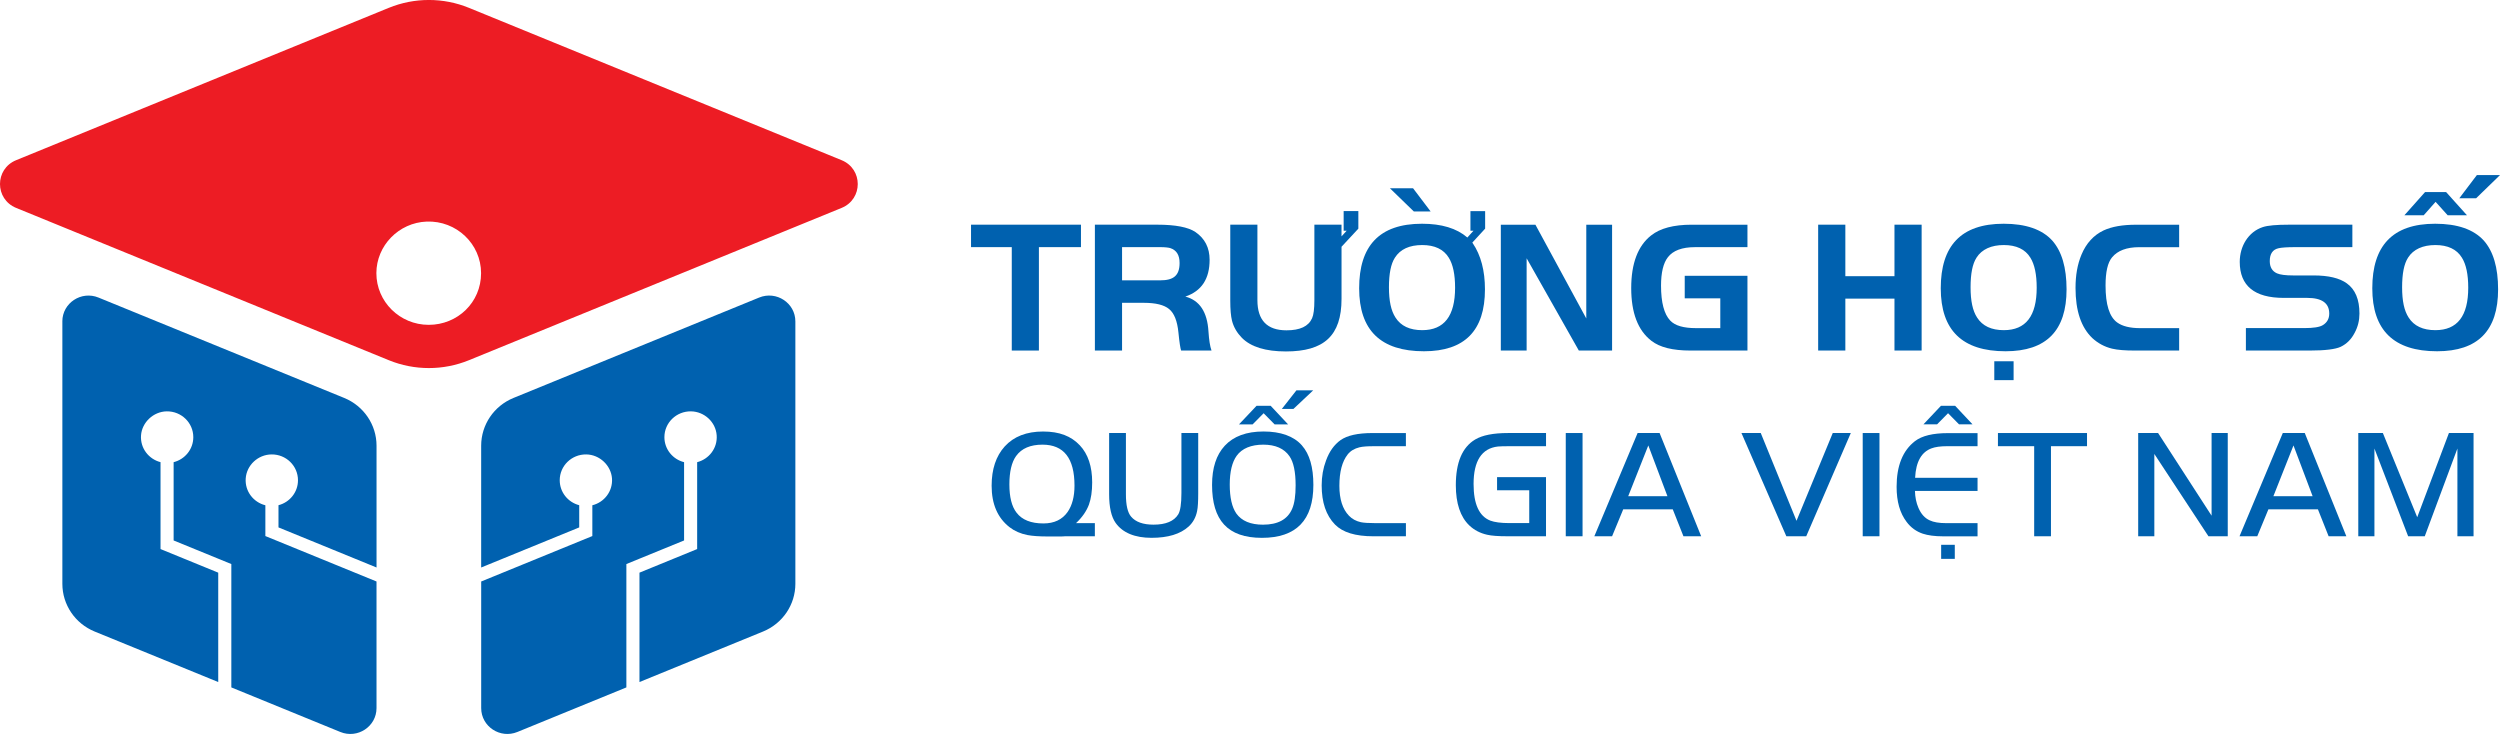<svg width="109" height="32" viewBox="0 0 109 32" fill="none" xmlns="http://www.w3.org/2000/svg">
<g clip-path="url(#clip0_1019_33137)">
<path d="M44.112 10.775H42.337V9.796H47.13V10.775H45.296V15.284H44.113V10.775H44.112Z" fill="#0061AF"/>
<path d="M48.922 13.202V15.283H47.737V9.796H50.455C51.246 9.796 51.805 9.903 52.122 10.117C52.53 10.397 52.739 10.8 52.739 11.327C52.739 12.158 52.389 12.692 51.681 12.931C52.306 13.095 52.639 13.605 52.689 14.453C52.714 14.823 52.756 15.103 52.822 15.284H51.497C51.464 15.193 51.422 14.93 51.38 14.502C51.331 14.001 51.197 13.655 50.972 13.474C50.755 13.293 50.388 13.203 49.872 13.203H48.922V13.202ZM48.922 12.223H50.581C51.156 12.223 51.43 12.025 51.43 11.466C51.43 11.121 51.297 10.906 51.022 10.816C50.939 10.792 50.788 10.775 50.581 10.775H48.922V12.223Z" fill="#0061AF"/>
<path d="M59.224 9.204V9.969L58.491 10.758V13.028C58.491 14.641 57.724 15.323 56.066 15.323C55.181 15.323 54.541 15.126 54.148 14.731C53.939 14.517 53.789 14.271 53.715 13.983C53.665 13.777 53.64 13.489 53.64 13.11V9.795H54.823V13.086C54.823 13.966 55.248 14.402 56.09 14.402C56.682 14.402 57.049 14.23 57.207 13.875C57.274 13.727 57.307 13.464 57.307 13.086V9.795H58.49V10.306L58.715 10.059H58.583V9.203H59.224V9.204Z" fill="#0061AF"/>
<path d="M64.752 9.204V9.969L64.193 10.578L64.21 10.602C64.568 11.129 64.744 11.803 64.744 12.617C64.744 14.418 63.86 15.315 62.084 15.315C60.2 15.315 59.259 14.402 59.259 12.568C59.259 10.734 60.126 9.755 62.001 9.755C62.851 9.755 63.51 9.953 63.977 10.356L64.244 10.06H64.111V9.204H64.753H64.752ZM62.01 10.684C61.451 10.684 61.051 10.866 60.817 11.236C60.642 11.507 60.558 11.935 60.558 12.527C60.558 13.12 60.65 13.547 60.842 13.843C61.076 14.213 61.467 14.395 62.008 14.395C62.967 14.395 63.442 13.778 63.442 12.544C63.442 11.967 63.351 11.532 63.167 11.236C62.941 10.866 62.55 10.684 62.008 10.684H62.01ZM60.601 8.209L61.643 9.22H62.376L61.61 8.209H60.601Z" fill="#0061AF"/>
<path d="M66.561 11.261V15.284H65.436V9.797H66.944L69.162 13.885V9.797H70.287V15.284H68.837L66.561 11.261Z" fill="#0061AF"/>
<path d="M73.455 12.026H76.189V15.284H73.706C72.93 15.284 72.363 15.144 71.997 14.856C71.413 14.404 71.121 13.638 71.121 12.561C71.121 11.484 71.413 10.718 71.988 10.266C72.38 9.953 72.972 9.797 73.755 9.797H76.189V10.776H73.897C73.338 10.776 72.946 10.924 72.722 11.212C72.521 11.467 72.421 11.886 72.421 12.454C72.421 13.186 72.555 13.697 72.822 13.977C73.03 14.199 73.405 14.306 73.938 14.306H75.005V13.006H73.454V12.027L73.455 12.026Z" fill="#0061AF"/>
<path d="M83.783 9.796V15.283H82.599V13.02H80.457V15.283H79.272V9.796H80.457V12.042H82.599V9.796H83.783Z" fill="#0061AF"/>
<path d="M89.477 10.487C89.893 10.956 90.102 11.664 90.102 12.617C90.102 14.418 89.218 15.315 87.443 15.315C85.558 15.315 84.617 14.402 84.617 12.568C84.617 10.734 85.484 9.755 87.36 9.755C88.327 9.755 89.035 10.002 89.477 10.487ZM86.175 11.236C86 11.507 85.917 11.935 85.917 12.527C85.917 13.12 86.008 13.547 86.2 13.843C86.434 14.213 86.826 14.395 87.367 14.395C88.326 14.395 88.8 13.778 88.8 12.543C88.8 11.967 88.709 11.532 88.525 11.236C88.3 10.866 87.908 10.684 87.367 10.684C86.826 10.684 86.408 10.866 86.174 11.236H86.175ZM87.793 15.751V16.573H86.951V15.751H87.793Z" fill="#0061AF"/>
<path d="M95.011 14.305V15.284H93.077C92.652 15.284 92.327 15.259 92.085 15.201C91.752 15.12 91.468 14.963 91.226 14.741C90.735 14.273 90.493 13.548 90.493 12.554C90.493 12.002 90.576 11.526 90.751 11.106C90.96 10.604 91.285 10.251 91.718 10.046C92.077 9.88 92.543 9.798 93.127 9.798H95.011V10.777H93.269C92.727 10.777 92.327 10.925 92.085 11.221C91.893 11.452 91.802 11.863 91.802 12.447C91.802 13.277 91.968 13.813 92.309 14.06C92.535 14.224 92.868 14.307 93.31 14.307H95.01L95.011 14.305Z" fill="#0061AF"/>
<path d="M97.921 15.284V14.305H100.455C100.863 14.305 101.138 14.264 101.28 14.173C101.463 14.059 101.555 13.893 101.555 13.671C101.555 13.219 101.238 12.988 100.596 12.988H99.571C98.295 12.988 97.653 12.461 97.653 11.417C97.653 10.734 98.028 10.109 98.653 9.903C98.871 9.829 99.254 9.796 99.812 9.796H102.563V10.775H100.079C99.72 10.775 99.47 10.792 99.337 10.825C99.087 10.882 98.962 11.072 98.962 11.384C98.962 11.648 99.07 11.828 99.279 11.919C99.412 11.977 99.645 12.009 99.979 12.009H100.871C101.522 12.009 102.005 12.124 102.322 12.355C102.688 12.618 102.872 13.054 102.872 13.671C102.872 13.967 102.806 14.247 102.663 14.511C102.514 14.799 102.313 14.995 102.055 15.12C101.829 15.226 101.379 15.284 100.712 15.284H97.92L97.921 15.284Z" fill="#0061AF"/>
<path d="M108.292 10.487C108.708 10.956 108.917 11.664 108.917 12.617C108.917 14.418 108.033 15.315 106.258 15.315C104.373 15.315 103.432 14.402 103.432 12.568C103.432 10.734 104.299 9.755 106.174 9.755C107.142 9.755 107.85 10.002 108.292 10.487ZM104.99 11.236C104.815 11.507 104.732 11.935 104.732 12.527C104.732 13.12 104.823 13.547 105.015 13.843C105.249 14.213 105.641 14.395 106.182 14.395C107.141 14.395 107.615 13.778 107.615 12.543C107.615 11.967 107.524 11.532 107.34 11.236C107.115 10.866 106.723 10.684 106.182 10.684C105.641 10.684 105.223 10.866 104.989 11.236H104.99ZM106.191 8.801L105.674 9.385H104.832L105.733 8.374H106.65L107.559 9.385H106.718L106.192 8.801H106.191ZM109 7.634L107.958 8.645H107.225L107.991 7.634H109Z" fill="#0061AF"/>
<path d="M47.736 22.808V23.382H46.423C46.403 23.382 46.355 23.39 46.273 23.39H45.677C45.308 23.39 45.014 23.369 44.802 23.329C44.494 23.269 44.234 23.154 44.015 22.985C43.496 22.58 43.235 21.979 43.235 21.177C43.235 20.455 43.426 19.888 43.802 19.469C44.199 19.03 44.76 18.814 45.478 18.814C46.196 18.814 46.702 19.016 47.079 19.415C47.441 19.799 47.619 20.339 47.619 21.034C47.619 21.418 47.571 21.742 47.476 22.006C47.367 22.29 47.182 22.559 46.915 22.808H47.735H47.736ZM44.303 19.88C44.105 20.157 44.009 20.575 44.009 21.121C44.009 21.668 44.112 22.086 44.324 22.356C44.563 22.667 44.953 22.822 45.494 22.822C45.965 22.822 46.314 22.653 46.547 22.323C46.745 22.039 46.848 21.654 46.848 21.175C46.848 19.981 46.383 19.387 45.453 19.387C44.926 19.387 44.543 19.549 44.304 19.88H44.303Z" fill="#0061AF"/>
<path d="M49.09 18.88V21.553C49.09 22.025 49.165 22.349 49.315 22.524C49.514 22.76 49.842 22.875 50.293 22.875C50.826 22.875 51.188 22.726 51.373 22.423C51.462 22.274 51.51 21.964 51.51 21.498V18.88H52.242V21.498C52.242 21.869 52.228 22.126 52.194 22.282C52.139 22.558 52.016 22.781 51.825 22.956C51.462 23.287 50.922 23.449 50.205 23.449C49.487 23.449 48.947 23.233 48.638 22.794C48.453 22.531 48.358 22.112 48.358 21.553V18.88H49.089H49.09Z" fill="#0061AF"/>
<path d="M56.764 19.421C57.099 19.799 57.263 20.372 57.263 21.142C57.263 22.68 56.517 23.45 55.02 23.45C53.523 23.45 52.846 22.68 52.846 21.142C52.846 20.399 53.031 19.833 53.4 19.434C53.783 19.022 54.344 18.813 55.089 18.813C55.834 18.813 56.409 19.015 56.765 19.421H56.764ZM53.918 19.873C53.72 20.149 53.617 20.568 53.617 21.128C53.617 21.689 53.713 22.113 53.905 22.39C54.138 22.714 54.527 22.876 55.067 22.876C55.716 22.876 56.141 22.646 56.339 22.181C56.441 21.945 56.489 21.607 56.489 21.162C56.489 20.575 56.4 20.149 56.222 19.893C55.99 19.556 55.607 19.387 55.081 19.387C54.554 19.387 54.151 19.549 53.918 19.873ZM55.094 18.017L54.615 18.503H54.02L54.786 17.693H55.402L56.161 18.503H55.573L55.094 18.017ZM55.888 17.829L56.524 17.019H57.255L56.394 17.829H55.888Z" fill="#0061AF"/>
<path d="M61.298 22.808V23.382H59.882C59.096 23.382 58.542 23.213 58.206 22.87C57.817 22.472 57.625 21.905 57.625 21.162C57.625 20.778 57.686 20.42 57.816 20.076C57.959 19.684 58.171 19.387 58.445 19.192C58.739 18.983 59.205 18.881 59.84 18.881H61.297V19.455H59.881C59.614 19.455 59.409 19.469 59.272 19.503C59.053 19.557 58.883 19.657 58.759 19.813C58.52 20.117 58.397 20.569 58.397 21.183C58.397 21.757 58.534 22.195 58.814 22.485C58.951 22.627 59.122 22.721 59.334 22.768C59.463 22.795 59.669 22.808 59.942 22.808H61.297H61.298Z" fill="#0061AF"/>
<path d="M65.272 20.803H67.406V23.381H65.717C65.328 23.381 65.034 23.361 64.835 23.314C64.534 23.246 64.274 23.111 64.062 22.909C63.673 22.538 63.474 21.95 63.474 21.154C63.474 20.162 63.755 19.5 64.316 19.163C64.63 18.975 65.109 18.88 65.752 18.88H67.407V19.454H65.814C65.554 19.454 65.383 19.462 65.308 19.468C64.603 19.549 64.248 20.095 64.248 21.101C64.248 21.984 64.494 22.511 64.98 22.7C65.157 22.767 65.438 22.807 65.814 22.807H66.675V21.376H65.272V20.802V20.803Z" fill="#0061AF"/>
<path d="M68.267 23.381V18.88H68.999V23.381H68.267Z" fill="#0061AF"/>
<path d="M69.513 23.381L71.4 18.88H72.358L74.171 23.381H73.398L72.933 22.208H70.772L70.287 23.381H69.514H69.513ZM71.866 19.421L70.99 21.634H72.7L71.866 19.421Z" fill="#0061AF"/>
<path d="M80.695 18.88L78.752 23.381H77.884L75.927 18.88H76.769L78.328 22.707L79.908 18.88H80.695Z" fill="#0061AF"/>
<path d="M81.214 23.381V18.88H81.945V23.381H81.214Z" fill="#0061AF"/>
<path d="M86.221 18.88V19.454H84.894C84.6 19.454 84.368 19.488 84.211 19.549C83.793 19.703 83.534 20.108 83.499 20.831H86.221V21.405H83.492C83.499 21.675 83.547 21.918 83.643 22.141C83.759 22.411 83.923 22.593 84.135 22.687C84.306 22.768 84.545 22.809 84.853 22.809H86.221V23.384H84.723C84.353 23.384 84.059 23.343 83.834 23.269C83.553 23.174 83.314 23.005 83.129 22.756C82.836 22.372 82.692 21.865 82.692 21.225C82.692 20.307 82.959 19.646 83.492 19.234C83.8 18.998 84.278 18.884 84.935 18.884H86.221V18.88ZM84.935 18.016L84.456 18.502H83.861L84.626 17.692H85.243L86.002 18.502H85.414L84.935 18.016ZM84.634 24.366V23.753H85.229V24.366H84.634Z" fill="#0061AF"/>
<path d="M88.69 19.454H87.11V18.88H90.994V19.454H89.422V23.381H88.69V19.454Z" fill="#0061AF"/>
<path d="M93.929 19.792V23.381H93.225V18.88H94.093L96.425 22.484V18.88H97.13V23.381H96.288L93.929 19.792Z" fill="#0061AF"/>
<path d="M97.643 23.381L99.53 18.88H100.488L102.301 23.381H101.528L101.062 22.208H98.902L98.417 23.381H97.644H97.643ZM99.996 19.421L99.12 21.634H100.83L99.996 19.421Z" fill="#0061AF"/>
<path d="M103.893 18.88L105.391 22.551L106.773 18.88H107.847V23.381H107.143V19.555L105.72 23.381H104.995L103.525 19.555V23.381H102.821V18.88H103.895H103.893Z" fill="#0061AF"/>
<path d="M16.951 0.342L0.704 6.984C-0.235 7.368 -0.235 8.68 0.704 9.065L16.952 15.705C18.071 16.162 19.327 16.162 20.446 15.705L36.694 9.065C37.633 8.681 37.633 7.368 36.694 6.984L20.446 0.342C19.327 -0.115 18.071 -0.115 16.952 0.342H16.951ZM18.692 14.163C17.43 14.163 16.408 13.152 16.41 11.907C16.412 10.708 17.387 9.708 18.601 9.661C19.902 9.611 20.975 10.638 20.975 11.911C20.975 13.184 19.952 14.163 18.692 14.163Z" fill="#ED1C24"/>
<path d="M34.678 14.014V25.454C34.678 26.365 34.122 27.186 33.269 27.535L27.881 29.737V24.968L30.396 23.939V20.151C30.913 20.018 31.288 19.538 31.247 18.98C31.207 18.403 30.713 17.944 30.127 17.935C29.488 17.926 28.968 18.433 28.968 19.061C28.968 19.587 29.333 20.027 29.826 20.151V23.564L27.881 24.359L27.31 24.593V29.971L22.558 31.914C21.807 32.221 20.98 31.676 20.98 30.873V25.353L25.826 23.372V22.03C26.345 21.901 26.723 21.421 26.683 20.859C26.642 20.297 26.148 19.821 25.561 19.813C24.923 19.804 24.404 20.311 24.404 20.939C24.404 21.462 24.765 21.901 25.254 22.027V22.995L20.979 24.743V19.432C20.979 18.521 21.535 17.7 22.387 17.351L33.099 12.973C33.851 12.666 34.678 13.211 34.678 14.014Z" fill="#0061AF"/>
<path d="M2.719 14.014V25.454C2.719 26.365 3.274 27.186 4.127 27.535L9.515 29.737V24.968L6.999 23.939V20.15C6.483 20.018 6.108 19.538 6.149 18.98C6.189 18.421 6.683 17.944 7.27 17.935C7.908 17.926 8.428 18.433 8.428 19.061C8.428 19.587 8.063 20.027 7.57 20.151V23.564L9.515 24.359L10.086 24.593V29.971L14.838 31.914C15.589 32.221 16.416 31.676 16.416 30.873V25.353L11.57 23.372V22.03C11.051 21.901 10.673 21.421 10.713 20.859C10.754 20.281 11.248 19.821 11.835 19.813C12.473 19.804 12.992 20.311 12.992 20.939C12.992 21.462 12.631 21.901 12.142 22.027V22.995L16.417 24.743V19.432C16.417 18.521 15.861 17.7 15.009 17.351L4.295 12.974C3.544 12.666 2.718 13.212 2.718 14.014L2.719 14.014Z" fill="#0061AF"/>
</g>
<defs>
<clipPath id="clip0_1019_33137">
<rect width="109" height="32" fill="white"/>
</clipPath>
</defs>
</svg>
